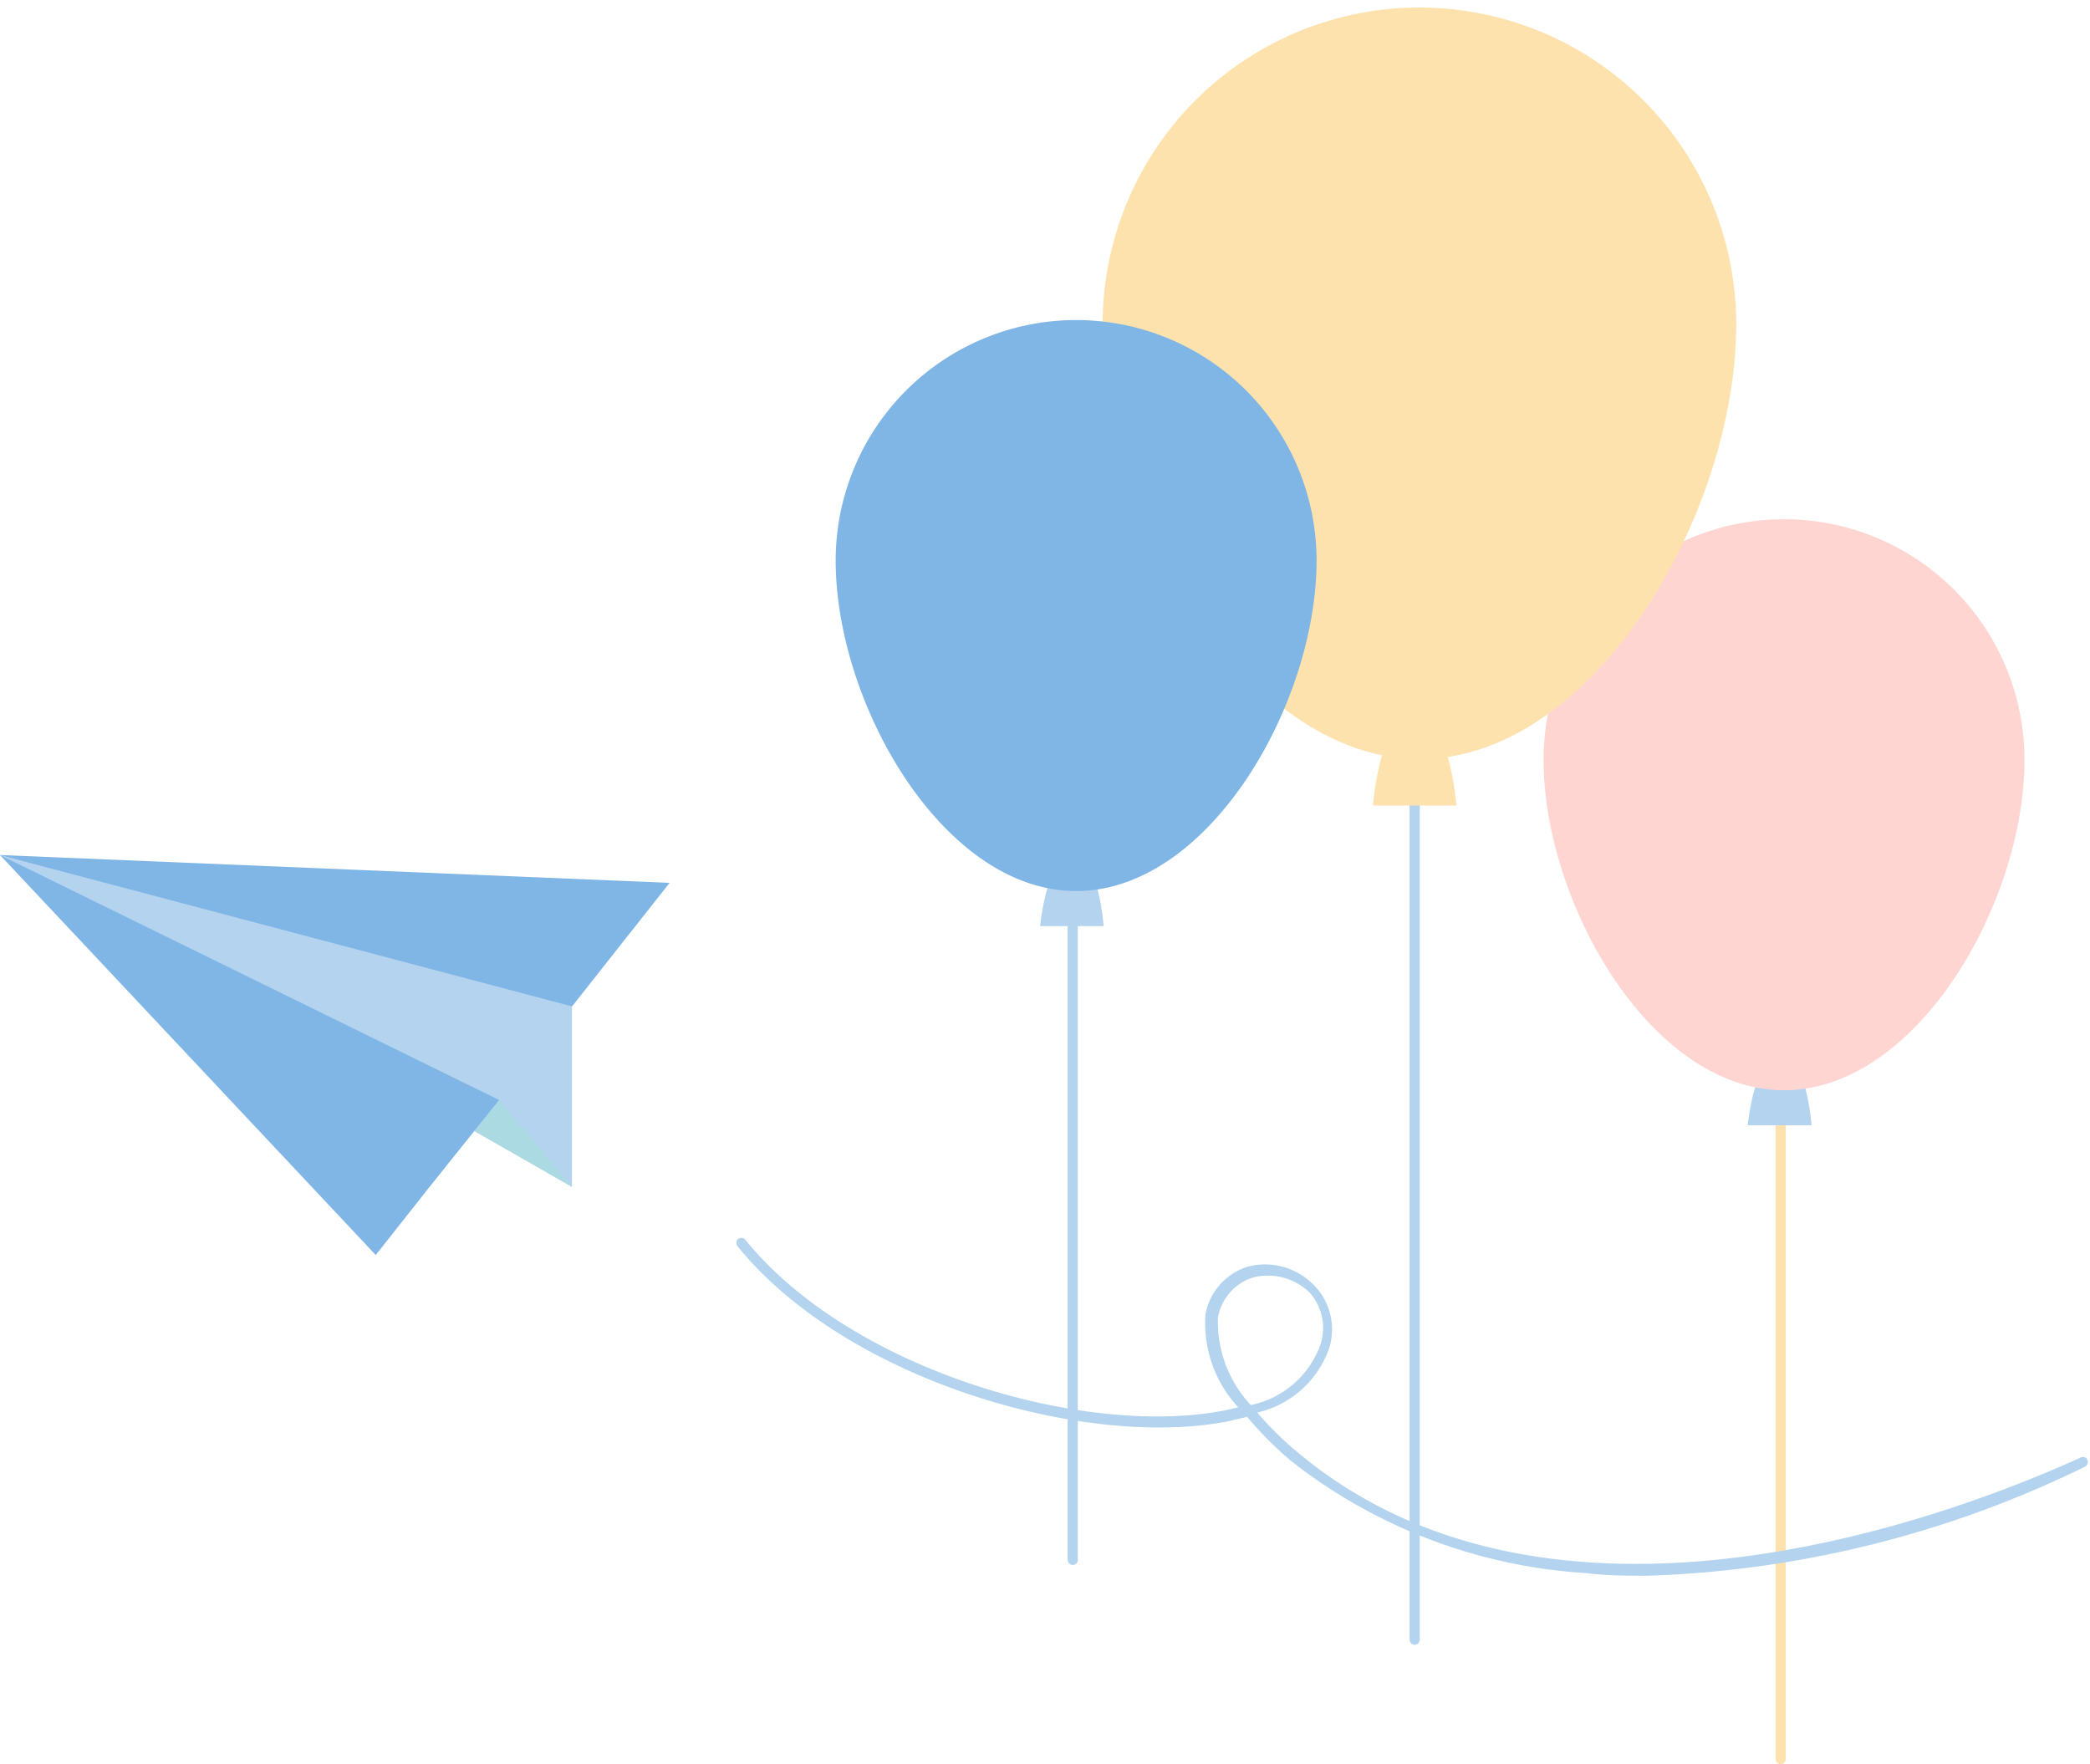   <svg xmlns="http://www.w3.org/2000/svg" viewBox="0 0 63.8 53.85" width="100%" style="vertical-align: middle; max-width: 100%; width: 100%;">
   <g>
    <g>
     <path d="M54.36,53.85a.16.16,0,0,1-.16-.15V32.2a.16.16,0,0,1,.16-.15.15.15,0,0,1,.15.15V53.7A.15.15,0,0,1,54.36,53.85Z" fill="rgb(254,226,173)">
     </path>
     <path d="M54.35,32.2c-.79,0-1,2.15-1,2.15h1.95S55.15,32.2,54.35,32.2Z" fill="rgb(179,211,239)">
     </path>
     <path d="M61.8,23.19c0,4.37-3.28,10.09-7.34,10.09s-7.34-5.72-7.34-10.09a7.34,7.34,0,1,1,14.68,0Z" fill="rgb(255, 213, 209)">
     </path>
     <path d="M43.19,50.21a.16.16,0,0,1-.16-.16V21.76a.16.16,0,0,1,.16-.15.15.15,0,0,1,.15.15V50.05A.16.16,0,0,1,43.19,50.21Z" fill="rgb(179,211,239)">
     </path>
     <path d="M43.19,21.76c-1.06,0-1.28,2.83-1.28,2.83h2.55S44.23,21.76,43.19,21.76Z" fill="rgb(254,226,173)">
     </path>
     <path d="M53,9.9c0,5.75-4.33,13.27-9.66,13.27S33.66,15.65,33.66,9.9A9.67,9.67,0,1,1,53,9.9Z" fill="rgb(254,226,173)">
     </path>
     <path d="M32.75,47.77a.16.16,0,0,1-.16-.15V26.13a.16.16,0,0,1,.16-.16.16.16,0,0,1,.15.16V47.62A.15.15,0,0,1,32.75,47.77Z" fill="rgb(179,211,239)">
     </path>
     <path d="M32.75,26.12c-.8,0-1,2.15-1,2.15h1.94S33.54,26.12,32.75,26.12Z" fill="rgb(179,211,239)">
     </path>
     <path d="M40.19,17.11c0,4.37-3.28,10.09-7.34,10.09s-7.34-5.72-7.34-10.09a7.34,7.34,0,1,1,14.68,0Z" fill="rgb(128,182,230)">
     </path>
     <polygon points="0 26.1 20.44 26.95 11.47 38.31 0 26.1" fill="rgb(128,182,230)">
     </polygon>
     <polygon points="17.46 36.23 17.46 30.72 0 26.1 17.46 36.23" fill="rgb(179,211,239)">
     </polygon>
     <polygon points="13.25 36.05 15.24 33.58 0 26.1 13.25 36.05" fill="rgb(128,182,230)">
     </polygon>
     <polygon points="17.46 36.23 15.24 33.58 14.48 34.53 17.46 36.23" fill="rgb(172, 218, 227)">
     </polygon>
     <path d="M50.3,48.1c-.63,0-1.26,0-1.87-.08a16.15,16.15,0,0,1-9-3.41,10.89,10.89,0,0,1-1.36-1.36l-.55.13c-4.34.87-11.66-1.22-15-5.33a.17.17,0,0,1,0-.22.16.16,0,0,1,.22,0c3.23,4,10.4,6.07,14.66,5.22l.4-.09a3.77,3.77,0,0,1-1-2.85,1.88,1.88,0,0,1,1.31-1.45,2.08,2.08,0,0,1,2,.57,1.93,1.93,0,0,1,.46,1.94,3.05,3.05,0,0,1-2.19,1.95,10.27,10.27,0,0,0,1.24,1.22c7.94,6.64,20.3,1.79,23.9.15a.15.15,0,0,1,.2.07.16.16,0,0,1-.07.21A32.72,32.72,0,0,1,50.3,48.1ZM38.67,38.94a1.75,1.75,0,0,0-.4.05,1.57,1.57,0,0,0-1.09,1.22,3.73,3.73,0,0,0,1,2.68,2.87,2.87,0,0,0,2.1-1.77A1.62,1.62,0,0,0,40,39.48,1.81,1.81,0,0,0,38.67,38.94Z" fill="rgb(179,211,239)">
     </path>
    </g>
   </g>
  </svg>
